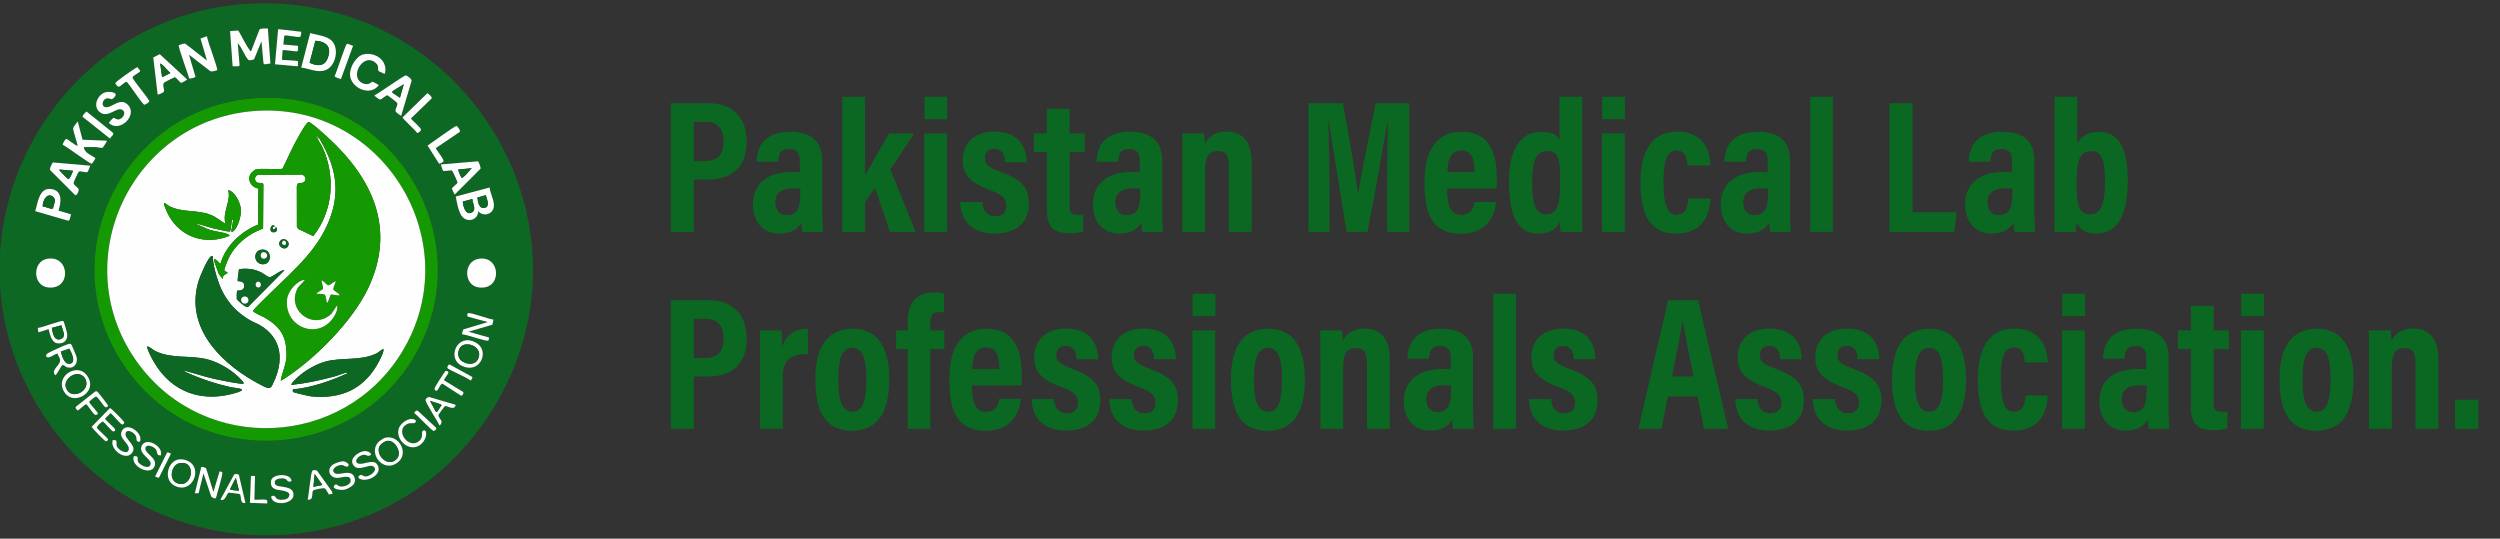 <?xml version="1.0" encoding="UTF-8"?> <svg xmlns="http://www.w3.org/2000/svg" id="Layer_1" version="1.1" viewBox="0 0 1564 337"><rect x="0" y="0" width="1564" height="337" fill="#333333" stroke="none"/><defs><style> .st0 { fill: #0b6822; } .st1 { fill: #159902; } .st2 { fill: #fefefe; } .st3 { fill: #0c6823; } </style></defs><g><path class="st0" d="M419.62,64.57h24.21c13.3,0,23.26,7.97,23.26,23.94s-9.02,23.81-24.37,23.81h-8.66v32.74h-14.44v-80.49ZM434.05,100.75h7.04c8,0,11.54-3.96,11.54-12.46,0-8.05-4.16-12.06-10.77-12.06h-7.81v24.52h0Z"></path><path class="st0" d="M514.36,131.64c0,3.03.25,10.64.48,13.41h-12.91c-.25-1.22-.6-3.95-.6-5.73-2.35,3.92-6.39,6.8-13.88,6.8-11.84,0-16.39-9.43-16.39-18.25,0-12.61,8.65-20.25,24.28-20.25,2.07,0,3.65,0,5.04.13v-6.72c0-3.59-.46-7.79-6.62-7.79s-6.59,3.89-6.95,7.93h-13.48c.24-9.06,4.49-18.75,20.96-18.75,13.22,0,20.07,6,20.07,17.75v31.47h0ZM500.7,118.05c-1.44-.24-2.72-.25-4.6-.25-8.09,0-11.04,3.76-11.04,8.79,0,3.74,1.8,7.99,7.07,7.99,7.26,0,8.56-5.42,8.56-14.56v-1.96h.01Z"></path><path class="st0" d="M541.21,109.78c4.3-7.78,9.98-17.61,15.06-26.3h15.66c-4.98,7.72-9.73,14.77-14.93,22.58l15.82,38.99h-16.09l-9.35-27.62c-1.68,2.35-4.59,6.86-6.18,9.01v18.6h-14.21V60.55h14.21v49.23h.01Z"></path><path class="st0" d="M578.27,83.48h14.21v61.57h-14.21v-61.57ZM578.37,60.55h14.21v14.04h-14.21s0-14.04,0-14.04Z"></path><path class="st0" d="M614.67,126.42c.07,4.2,2.15,8.88,7.99,8.88,4.71,0,6.95-2.48,6.95-6.51,0-4.35-1.95-6.73-9.23-9.43-14.52-5.34-18.1-10.44-18.1-19.36,0-8.38,5.28-17.68,19.97-17.68,16.16,0,20.07,11.1,20.09,19.17h-13.6c-.03-2.18-.25-8.35-6.83-8.35-3.77,0-5.8,2.4-5.8,5.8,0,3.9,2.23,5.69,9.6,8.43,13.01,4.81,17.94,9.76,17.94,19.72,0,12.12-7.58,19.03-21.54,19.03-14.71,0-21.28-8.76-21.33-19.7h13.91-.02Z"></path><path class="st0" d="M646.85,83.48h8.07v-15.38h14.2v15.38h9.51v11.66h-9.51v33.69c0,3.58.65,5.61,5.08,5.61,1.43,0,2.33,0,3.5-.25v10.45c-2.61,1.12-6.47,1.25-8.68,1.25-9.84,0-14.1-3.64-14.1-14.7v-36.05h-8.07v-11.66h0Z"></path><path class="st0" d="M727.04,131.64c0,3.03.25,10.64.48,13.41h-12.91c-.25-1.22-.6-3.95-.6-5.73-2.35,3.92-6.39,6.8-13.88,6.8-11.84,0-16.39-9.43-16.39-18.25,0-12.61,8.65-20.25,24.28-20.25,2.07,0,3.65,0,5.04.13v-6.72c0-3.59-.46-7.79-6.62-7.79s-6.59,3.89-6.95,7.93h-13.48c.24-9.06,4.49-18.75,20.96-18.75,13.22,0,20.07,6,20.07,17.75v31.47h0ZM713.38,118.05c-1.44-.24-2.72-.25-4.6-.25-8.09,0-11.04,3.76-11.04,8.79,0,3.74,1.8,7.99,7.07,7.99,7.26,0,8.56-5.42,8.56-14.56v-1.96h0Z"></path><path class="st0" d="M739.68,102.64c0-12.66-.01-15.93-.12-19.16h13.67c.22,1.53.45,4.11.45,6.41,1.83-3.39,5.6-7.57,13.6-7.57,10.05,0,15.76,6.35,15.76,18.81v43.92h-14.23v-40.69c0-6.11-1.22-9.85-6.95-9.85-5.38,0-7.96,3.02-7.96,12.39v38.15h-14.23v-42.42h.01Z"></path><path class="st0" d="M867.82,115.12c0-13.74.24-29.43.48-38.57h-.33c-2.78,15.28-7.24,42.45-12.51,68.5h-13.01c-3.9-24.27-8.53-53.17-11.11-68.73h-.45c.48,9.4.83,26.27.83,40.17v28.56h-13.18v-80.49h21.54c4.21,22.24,7.91,44.72,9.52,56.46h.12c1.64-10.92,6.68-35.17,10.88-56.46h21.03v80.49h-13.82v-29.93h.01Z"></path><path class="st0" d="M905.31,117.96c0,7.81.96,16.51,8.83,16.51,7.08,0,7.99-6.02,8.24-8.11h13.6c-.22,1.94-1.6,19.87-22.05,19.87s-22.75-16.78-22.75-32.35c0-19.53,7.41-31.45,23.03-31.45,17.86,0,22.24,13.37,22.24,29.44,0,2.15-.1,5.04-.22,6.1h-30.92ZM922.44,107.68c0-5.99-.7-13.6-8.24-13.6-8.15,0-8.64,9.15-8.67,13.6h16.91Z"></path><path class="st0" d="M989.83,60.55v67.39c0,7.29,0,13.55.12,17.12h-13.67c-.22-1.55-.45-4.71-.45-6.54-1.8,4.36-5.51,7.61-13.68,7.61-12.99,0-18.14-11.67-18.14-32.36,0-18.88,6.16-31.34,20.53-31.34,6.68,0,9.86,2.46,11.08,4.85v-26.72h14.21,0ZM958.46,113.97c0,14.27,2.57,20.15,8.6,20.15,7.35,0,8.98-5.75,8.98-20.6s-1.13-19.01-8.37-19.01c-5.79,0-9.21,4.37-9.21,19.46h0Z"></path><path class="st0" d="M1002.21,83.48h14.21v61.57h-14.21v-61.57ZM1002.31,60.55h14.21v14.04h-14.21s0-14.04,0-14.04Z"></path><path class="st0" d="M1070.02,124.2c-.24,4.95-1.35,21.93-21.68,21.93-17.66,0-22.03-14.11-22.03-32.38,0-16.32,5.38-31.42,22.76-31.42,20.21,0,20.84,17.44,20.95,21.17h-14.35c-.12-2.39-.37-9.41-6.71-9.41s-8.31,6.99-8.31,19.75,1.96,20.53,8.13,20.53c6.66,0,7.14-6.67,7.51-10.17h13.73Z"></path><path class="st0" d="M1119.82,131.64c0,3.03.25,10.64.48,13.41h-12.91c-.25-1.22-.59-3.95-.59-5.73-2.35,3.92-6.39,6.8-13.88,6.8-11.84,0-16.39-9.43-16.39-18.25,0-12.61,8.65-20.25,24.28-20.25,2.07,0,3.65,0,5.04.13v-6.72c0-3.59-.46-7.79-6.62-7.79s-6.59,3.89-6.95,7.93h-13.48c.24-9.06,4.49-18.75,20.96-18.75,13.22,0,20.07,6,20.07,17.75v31.47h-.01ZM1106.16,118.05c-1.44-.24-2.72-.25-4.6-.25-8.09,0-11.04,3.76-11.04,8.79,0,3.74,1.8,7.99,7.07,7.99,7.25,0,8.56-5.42,8.56-14.56v-1.96h.01Z"></path><path class="st0" d="M1132.46,145.05V60.55h14.21v84.5h-14.21Z"></path><path class="st0" d="M1182.09,64.57h14.44v68.19h27.54l-1.4,12.3h-40.58v-80.49h0Z"></path><path class="st0" d="M1272.67,131.64c0,3.03.25,10.64.48,13.41h-12.91c-.25-1.22-.59-3.95-.59-5.73-2.35,3.92-6.39,6.8-13.88,6.8-11.84,0-16.39-9.43-16.39-18.25,0-12.61,8.65-20.25,24.28-20.25,2.07,0,3.65,0,5.04.13v-6.72c0-3.59-.46-7.79-6.62-7.79s-6.59,3.89-6.95,7.93h-13.48c.24-9.06,4.49-18.75,20.96-18.75,13.22,0,20.07,6,20.07,17.75v31.47h-.01ZM1259.01,118.05c-1.44-.24-2.72-.25-4.6-.25-8.09,0-11.04,3.76-11.04,8.79,0,3.74,1.8,7.99,7.07,7.99,7.25,0,8.56-5.42,8.56-14.56v-1.96h.01Z"></path><path class="st0" d="M1285.33,60.55h14.21v29.07c2.1-3.86,6.17-7.19,13.61-7.19,12.61,0,18,11.09,18,30.21s-4.8,33.48-19.86,33.48c-8.02,0-10.6-3.91-12.29-7.02,0,1.44-.12,4.17-.25,5.97h-13.54c.12-4.08.12-11.1.12-17.32V60.55h0ZM1316.91,112.85c0-11.91-1.72-18.34-8.64-18.34s-9.17,5.02-9.17,20.07,1.99,19.54,8.62,19.54,9.19-6.39,9.19-21.27h0Z"></path></g><g><path class="st0" d="M419.62,187.8h24.21c13.3,0,23.26,7.97,23.26,23.94s-9.02,23.81-24.37,23.81h-8.66v32.74h-14.44v-80.49h0ZM434.05,223.98h7.04c8,0,11.54-3.96,11.54-12.46,0-8.05-4.16-12.06-10.77-12.06h-7.81v24.52h0Z"></path><path class="st0" d="M475.5,227.58c0-10.12,0-16.48-.12-20.87h13.57c.12,1.07.34,3.62.34,10.13,2.32-6.97,7.76-11.16,16.14-11.18v15.93c-10.06-.23-15.72,2.72-15.72,14.37v32.31h-14.21v-40.71.02Z"></path><path class="st0" d="M556.33,236.98c0,22.34-8.2,32.48-23.33,32.48s-22.94-9.67-22.94-32.15,9.17-31.65,23.68-31.65,22.58,10.71,22.58,31.33h.01ZM524.41,237.22c0,13.22,2.21,20.38,9,20.38,6.39,0,8.58-7.08,8.58-20.2s-2.26-19.77-8.68-19.77-8.89,6.39-8.89,19.59h-.01Z"></path><path class="st0" d="M567.83,268.29v-49.92h-7.18v-11.66h7.18v-6c0-10.27,4.67-17.73,16.87-17.73,2.15,0,4.57.34,5.85.7v11.89c-1.07-.24-2.2-.38-3.35-.38-4.08,0-5.16,2.3-5.16,6.53v4.99h8.74v11.66h-8.74v49.92h-14.21Z"></path><path class="st0" d="M608.05,241.19c0,7.81.96,16.51,8.83,16.51,7.08,0,7.99-6.02,8.24-8.11h13.6c-.22,1.94-1.6,19.87-22.05,19.87s-22.75-16.78-22.75-32.35c0-19.53,7.41-31.45,23.03-31.45,17.86,0,22.24,13.37,22.24,29.44,0,2.15-.1,5.04-.22,6.1h-30.92ZM625.18,230.91c0-5.99-.7-13.6-8.24-13.6-8.15,0-8.64,9.15-8.67,13.6h16.91Z"></path><path class="st0" d="M659.39,249.66c.07,4.2,2.15,8.88,7.99,8.88,4.71,0,6.95-2.48,6.95-6.51,0-4.35-1.95-6.73-9.23-9.43-14.52-5.34-18.1-10.44-18.1-19.36,0-8.37,5.28-17.68,19.97-17.68,16.16,0,20.07,11.1,20.09,19.17h-13.6c-.03-2.18-.25-8.35-6.83-8.35-3.77,0-5.8,2.4-5.8,5.8,0,3.9,2.23,5.69,9.6,8.42,13.01,4.81,17.94,9.76,17.94,19.72,0,12.12-7.58,19.03-21.54,19.03-14.71,0-21.28-8.76-21.33-19.7h13.91-.02Z"></path><path class="st0" d="M707.92,249.66c.07,4.2,2.15,8.88,7.99,8.88,4.71,0,6.95-2.48,6.95-6.51,0-4.35-1.95-6.73-9.23-9.43-14.52-5.34-18.1-10.44-18.1-19.36,0-8.37,5.28-17.68,19.97-17.68,16.16,0,20.07,11.1,20.09,19.17h-13.6c-.03-2.18-.25-8.35-6.83-8.35-3.77,0-5.8,2.4-5.8,5.8,0,3.9,2.23,5.69,9.6,8.42,13.01,4.81,17.94,9.76,17.94,19.72,0,12.12-7.58,19.03-21.54,19.03-14.71,0-21.28-8.76-21.33-19.7h13.91-.02Z"></path><path class="st0" d="M745.99,206.71h14.21v61.57h-14.21v-61.57h0ZM746.09,183.78h14.21v14.04h-14.21v-14.04Z"></path><path class="st0" d="M816.35,236.98c0,22.34-8.2,32.48-23.33,32.48s-22.94-9.67-22.94-32.15,9.17-31.65,23.68-31.65,22.58,10.71,22.58,31.33h.01ZM784.44,237.22c0,13.22,2.21,20.38,9,20.38,6.39,0,8.58-7.08,8.58-20.2s-2.26-19.77-8.68-19.77-8.89,6.39-8.89,19.59h-.01Z"></path><path class="st0" d="M826.04,225.87c0-12.66-.01-15.93-.12-19.16h13.67c.22,1.53.45,4.11.45,6.41,1.83-3.39,5.6-7.57,13.6-7.57,10.05,0,15.76,6.35,15.76,18.81v43.92h-14.23v-40.69c0-6.11-1.22-9.85-6.95-9.85-5.38,0-7.96,3.03-7.96,12.39v38.15h-14.23v-42.42h.01Z"></path><path class="st0" d="M921.53,254.87c0,3.03.25,10.64.48,13.41h-12.91c-.25-1.22-.59-3.95-.59-5.73-2.35,3.92-6.39,6.8-13.88,6.8-11.84,0-16.39-9.43-16.39-18.25,0-12.61,8.65-20.25,24.28-20.25,2.07,0,3.65,0,5.04.13v-6.72c0-3.59-.46-7.79-6.62-7.79s-6.59,3.89-6.95,7.93h-13.48c.24-9.06,4.49-18.75,20.96-18.75,13.22,0,20.07,6,20.07,17.75v31.47h-.01ZM907.87,241.28c-1.44-.24-2.72-.25-4.6-.25-8.09,0-11.04,3.76-11.04,8.79,0,3.74,1.8,7.99,7.07,7.99,7.25,0,8.56-5.42,8.56-14.56v-1.96h0Z"></path><path class="st0" d="M934.17,268.29v-84.5h14.21v84.5h-14.21Z"></path><path class="st0" d="M970.45,249.66c.07,4.2,2.15,8.88,7.99,8.88,4.71,0,6.95-2.48,6.95-6.51,0-4.35-1.95-6.73-9.23-9.43-14.52-5.34-18.1-10.44-18.1-19.36,0-8.37,5.28-17.68,19.97-17.68,16.16,0,20.07,11.1,20.09,19.17h-13.6c-.03-2.18-.25-8.35-6.83-8.35-3.77,0-5.8,2.4-5.8,5.8,0,3.9,2.23,5.69,9.6,8.42,13.01,4.81,17.94,9.76,17.94,19.72,0,12.12-7.58,19.03-21.54,19.03-14.71,0-21.28-8.76-21.33-19.7h13.91-.02Z"></path><path class="st0" d="M1043.41,248.03l-4,20.26h-14.44l18.64-80.49h18.71l18.84,80.49h-15.12l-4.01-20.26h-18.62ZM1059.46,235.52c-3-15.4-5.4-26.66-6.67-34.35h-.34c-.98,7.41-3.53,19.5-6.49,34.35h13.51-.01Z"></path><path class="st0" d="M1099.51,249.66c.07,4.2,2.15,8.88,7.99,8.88,4.71,0,6.95-2.48,6.95-6.51,0-4.35-1.95-6.73-9.23-9.43-14.52-5.34-18.1-10.44-18.1-19.36,0-8.37,5.28-17.68,19.97-17.68,16.16,0,20.07,11.1,20.09,19.17h-13.6c-.03-2.18-.25-8.35-6.83-8.35-3.77,0-5.8,2.4-5.8,5.8,0,3.9,2.23,5.69,9.6,8.42,13.01,4.81,17.94,9.76,17.94,19.72,0,12.12-7.58,19.03-21.54,19.03-14.71,0-21.28-8.76-21.33-19.7h13.91-.02Z"></path><path class="st0" d="M1148.04,249.66c.07,4.2,2.15,8.88,7.99,8.88,4.71,0,6.95-2.48,6.95-6.51,0-4.35-1.95-6.73-9.23-9.43-14.52-5.34-18.1-10.44-18.1-19.36,0-8.37,5.28-17.68,19.97-17.68,16.16,0,20.07,11.1,20.09,19.17h-13.6c-.03-2.18-.25-8.35-6.83-8.35-3.77,0-5.8,2.4-5.8,5.8,0,3.9,2.23,5.69,9.6,8.42,13.01,4.81,17.94,9.76,17.94,19.72,0,12.12-7.58,19.03-21.54,19.03-14.71,0-21.28-8.76-21.33-19.7h13.91-.02Z"></path><path class="st0" d="M1229.95,236.98c0,22.34-8.2,32.48-23.33,32.48s-22.94-9.67-22.94-32.15,9.17-31.65,23.68-31.65,22.58,10.71,22.58,31.33h0ZM1198.03,237.22c0,13.22,2.21,20.38,9,20.38,6.39,0,8.58-7.08,8.58-20.2s-2.26-19.77-8.68-19.77-8.89,6.39-8.89,19.59h0Z"></path><path class="st0" d="M1281.03,247.43c-.24,4.96-1.35,21.93-21.68,21.93-17.66,0-22.03-14.11-22.03-32.38,0-16.32,5.38-31.42,22.76-31.42,20.21,0,20.84,17.44,20.95,21.17h-14.35c-.12-2.39-.37-9.41-6.71-9.41s-8.31,6.99-8.31,19.75,1.96,20.53,8.13,20.53c6.66,0,7.14-6.67,7.51-10.17h13.73Z"></path><path class="st0" d="M1290.07,206.71h14.21v61.57h-14.21v-61.57h0ZM1290.17,183.78h14.21v14.04h-14.21v-14.04Z"></path><path class="st0" d="M1356.65,254.87c0,3.03.25,10.64.48,13.41h-12.91c-.25-1.22-.59-3.95-.59-5.73-2.35,3.92-6.39,6.8-13.88,6.8-11.84,0-16.39-9.43-16.39-18.25,0-12.61,8.65-20.25,24.28-20.25,2.07,0,3.65,0,5.04.13v-6.72c0-3.59-.46-7.79-6.62-7.79s-6.59,3.89-6.95,7.93h-13.48c.24-9.06,4.49-18.75,20.96-18.75,13.22,0,20.07,6,20.07,17.75v31.47h-.01ZM1342.99,241.28c-1.44-.24-2.72-.25-4.6-.25-8.09,0-11.04,3.76-11.04,8.79,0,3.74,1.8,7.99,7.07,7.99,7.25,0,8.56-5.42,8.56-14.56v-1.96h.01Z"></path><path class="st0" d="M1362.58,206.71h8.07v-15.38h14.2v15.38h9.51v11.66h-9.51v33.69c0,3.58.65,5.61,5.08,5.61,1.43,0,2.33-.01,3.5-.25v10.45c-2.61,1.12-6.47,1.25-8.68,1.25-9.84,0-14.1-3.64-14.1-14.7v-36.05h-8.07v-11.66h0Z"></path><path class="st0" d="M1402,206.71h14.21v61.57h-14.21v-61.57h0ZM1402.1,183.78h14.21v14.04h-14.21v-14.04Z"></path><path class="st0" d="M1472.37,236.98c0,22.34-8.2,32.48-23.33,32.48s-22.94-9.67-22.94-32.15,9.17-31.65,23.68-31.65,22.58,10.71,22.58,31.33h0ZM1440.45,237.22c0,13.22,2.21,20.38,9,20.38,6.39,0,8.58-7.08,8.58-20.2s-2.26-19.77-8.68-19.77-8.89,6.39-8.89,19.59h0Z"></path><path class="st0" d="M1482.05,225.87c0-12.66-.01-15.93-.12-19.16h13.67c.22,1.53.45,4.11.45,6.41,1.83-3.39,5.6-7.57,13.6-7.57,10.05,0,15.76,6.35,15.76,18.81v43.92h-14.23v-40.69c0-6.11-1.22-9.85-6.95-9.85-5.38,0-7.96,3.03-7.96,12.39v38.15h-14.23v-42.42h0Z"></path><path class="st0" d="M1535.9,268.3v-18.25h14.53v18.25h-14.53Z"></path></g><g><path class="st3" d="M157.07,2.29c134.78-6.53,222.8,140.09,150.39,255.06-66.65,105.82-222.55,102.74-285.13-5.46S34.04,8.26,157.07,2.29ZM167.59,17.81c-1.12.04-4.59-.23-5.25.66l-5.19,13.37c-.92.23-.66-.17-.91-.5-2.64-3.41-4.8-8.55-7.16-12.26l-5.15.34,1.6,22.06c.94-.15,4.1.47,4.37-.64l-1.15-13.8c2.62,2.78,3.96,7.09,6.23,10.01.97,1.24,2.72.48,4,.03l4.6-11.24,1.26,13.77c.46,1.43,3.17-.14,4.36.26l-1.6-22.06ZM188.39,19.87l-14.39-1.65-1.96,22.02,14.21,1.26c.27-.43.3-3.11.18-3.22-.36-.35-8.74-.78-10.02-.81l.4-6.02c1.43-.46,8.66,1.07,9.25.64.71-.53.28-2.57.38-3.44l-9.23-.8c.43-1.02.28-5.2.86-5.56.87-.54,7.94,1.26,9.73.77.39-.11.86-2.77.6-3.18ZM188.44,42.28c5.19.55,10.13,3.55,15.36,1.52,6.21-2.41,8.55-13.32,3.89-18.16-3.2-3.32-9.41-3.67-13.62-5.02l-5.63,21.65ZM129.48,22.63l-4.04,1.46,4.04,13.78-13.65-10.63c-.52-.18-3.83.88-3.95,1.04-.64.88,5.92,18.25,6.43,20.77.57.37,3.9-.55,3.99-1.01l-4.04-13.78,13.25,10.21c.63.64,4.13-.31,4.36-.62.65-.9-6.26-18.53-6.38-21.22ZM220.89,28.68c-.81-.13-3.36-1.62-3.94-1.2-.9.65-6.41,17.8-7.61,20.18.16.71,3.12,1.58,3.95,1.85l7.6-20.82ZM98.61,59.12c.3.32,3.54-1.16,3.81-1.6.9-1.46-1.34-4.6.44-5.98.42-.33,6.09-3.15,6.45-3.19,1.01-.09,3.1,3.31,3.99,3.48.58.11,3.74-1.9,3.75-2.14l-17.09-15.8-4.09,2.03,2.74,23.2ZM227.63,33.95c-4.9.99-8.92,8.13-8.68,12.88.41,8.27,12.63,13.78,18.01,6.48,0-.23-3.5-2.11-3.88-2.15-.94-.08-2.05,2.52-5.86,1.06-9.41-3.62.13-19.98,7.93-12.74,2.24,2.08.82,3.51,1.6,4.82.39.66,2.94,1.26,3.62,1.99.39-.28.52-.52.6-.99,1.32-7.72-6.3-12.77-13.35-11.34ZM86.13,41.91c-1.86.76-14.02,9.26-13.95,10.12.05.6,1.41,2.28,2.1,2.22,1.31-.13,4.01-3.51,5.07-2.98,1.7,1.51,9.84,14.29,11.03,14.27.34,0,3.67-1.81,2.94-2.52-1.05-2.29-10.37-13.17-10.37-14.55,0-1.14,4.69-3.22,4.75-3.99.05-.55-1.53-1.77-1.57-2.58ZM251,72.36l6.41-21.5c.69-1.2-2.8-3.64-3.46-3.69-1.17-.1-17.21,11.35-19.78,12.57,0,.21,2.99,2.48,3.46,2.53,1.32.12,3.9-3.06,4.93-2.55.43.22,5.68,4.3,5.85,4.63.76,1.52-1.4,3.82-.97,5.33.13.46,3.26,2.95,3.55,2.69ZM66.41,57.61c-5.27,1.08-9.07,9.27-3.48,12.92,4.84,3.16,9.77-3.43,13.21-1.98s.85,6.09-2.24,6.19c-1.17.04-2.43-1.24-2.97-1-.35.16-2.89,2.82-2.8,3.21,6.66,6.48,18.34-4.92,11.83-11.42-4.51-4.5-9.18,1.1-12.94,1.53-4.18.48-3.32-5.22.14-5.54,2.1-.2,2.46,1.91,4.79-1.18,2.08-2.77-3.59-3.14-5.54-2.73ZM267.3,58.35l-15.47,15.07c-.14.77,8.19,8.16,9.07,9.73.79.31,2.61-1.53,2.5-2.11-.22-1.26-5.36-5.55-6.38-6.88l13.05-12.64c.53-.75-2.32-3.26-2.78-3.18ZM163.09,61.25c-85.55,3.29-133.91,99.95-83.66,170.05,45.81,63.92,143.6,57.76,181.27-11.09,39.75-72.65-15.09-162.14-97.61-158.97ZM68.91,86.79c.13-1.6,2.91-2.17,1.65-3.83l-16.47-13.23c-.53.51-2.86,2.69-2.38,3.39l17.2,13.67ZM66.92,88l-15.26-.58-2.98-11.45c-.69.87-2.8,3.31-2.9,4.26-.18,1.55,3.09,10.57,2.7,10.98-1.45-.13-6.22-4.4-7.02-4.33-.51.04-2.34,2.91-2.23,3.68,2.6,1.14,16.88,12,18.26,11.91.22-.01,2.35-3.45,2.23-3.63-2.62-1.74-7.06-3.29-7.22-6.82,2.47.06,4.96-.09,7.43-.02,1.34.04,2.97.76,4.31.42.25-.06,2.89-4.24,2.69-4.42ZM277.4,101.17c.81-1.38-4.24-6.82-4.73-8.53l14.87-10.04c.97-.67-1.45-3.72-1.89-3.79-1.08-.19-15.97,10.88-18.17,12.25l7.22,11.36c.26.18,2.63-1.12,2.7-1.25ZM299.08,100.88l-23.21,1.96c-.15.14,1.09,3.83,1.25,3.96.58.51,5.22-.4,5.57-.18.43.27,3.63,7.12,3.54,7.59-.15.8-3.33,2.92-3.48,3.72-.06.31,1.5,3.69,1.75,3.75l16.04-16.05c.63-.59-1.24-4.62-1.46-4.76ZM56.49,103.64l-23.39-2.02c-.27.07-2.66,4.42-1.49,5.05l15.04,15.04c1.41,1.66,2.82-2.43,2.57-3.34-.34-1.23-3.25-2.39-3.16-4.06.02-.4,2.89-6.66,3.21-6.86,1.26-.77,4.39.86,5.56.14.28-.18,1.32-3.34,1.67-3.94ZM306.33,117.29l-21.21,5.63c.52,3.39,1.9,10.65,4.37,13.02,3.71,3.56,9.78,1.27,9.64-3.82,2.78,3.3,8,2.59,9.51-1.51s-2.01-9.18-2.31-13.31ZM44.46,134.12l-7.86-2.4c1.7-5.2,2.67-12.47-4.56-13.48-7.66-1.08-8.3,8.62-10.04,13.86l20.69,6.01c1.2-.03,1.3-2.95,1.77-3.99ZM29.52,161.89c-9.4,1.62-9.25,16.98.69,17.97,14.75,1.47,13.55-20.42-.69-17.97ZM299.42,161.89c-9.75,1.66-9.36,16.63-.06,17.92,15.19,2.11,14.09-20.31.06-17.92ZM308.72,199.92c-2.78-.12-13.92-4.57-15.75-4-.85.26-.95,1.67-.26,2.18l12.43,3.4-14.98,4.48c-.68.12-1.21,2.99-1.06,3.15,2.34.05,15.27,4.68,16.39,3.96.17-.11.6-1.73.45-1.94l-12.82-3.62,14.95-4.41.65-3.19ZM30.42,205.91c.72,2.99,1.74,8.37,5.4,8.84,4.09.53,6.53-1.75,6.23-5.83-.07-.9-2.04-7.81-2.38-8.06-1.13-.83-13.71,4.35-16.06,4.25l.4,2.8,6.41-2.01ZM292.24,212.82c-8.11.39-11.12,11.94-3.67,15.87,11.02,5.8,17.96-8.04,10.13-13.74-1.67-1.21-4.37-2.23-6.46-2.13ZM44.4,215.19c-.44-.28-1.43-.02-1.96.13-2.29.66-10.24,4.34-12.44,5.6-1.77,1.02-1.39,2.77.2,2.65,1.85-.14,3.94-2.03,5.83-2.43.36,1.96,2.11,3.07,1.43,5.23-.8,2.56-5.77,5.64-2.83,8.4,1.28-.74,3.62-6.14,4.46-6.39s1.6.99,2.62,1.31c4.34,1.4,7.07-1.99,6.26-6.26-.13-.66-3.19-8.01-3.57-8.25ZM279.93,230.31c.59,1.02,12.58,5.99,14.25,7.64.82.12,1.48-1.53,1.3-2.1l-14-7.72c-1.01-.58-1.91,1.58-1.56,2.19ZM46.76,231.67c-5.31.8-9.55,6.05-7.6,11.42,4.53,12.48,22.42,3.14,15.8-7.38-1.88-2.98-4.6-4.58-8.2-4.04ZM277.89,237.96c-.48-.68,2.76-4.05,2.68-4.99-.05-.63-1.19-1.26-1.9-.81-.51.33-6.22,9.37-6.59,10.26-.57,1.36.21,2.39,1.38,1.81.96-.48,2.08-4.39,3.34-4.19l11.49,7.41c1.02.59,1.92-1.59,1.57-2.19l-11.96-7.31ZM59.58,244.87l-12.13,9.56-.21.6c0,.49,1.12,1.73,1.42,1.73.58.01,4.12-3.61,5.22-3.86.62.05,4.16,5.66,5.18,6.37.87.61,2.07.17,2.14-.63s-5.49-6.37-5.43-7.23c.03-.35,3.67-3.3,4.18-3.34,1.28-.11,4.91,6.43,6.02,6.72.68.18,1.75-.51,1.58-1.19-.13-.51-5.94-7.95-6.47-8.39s-.82-.55-1.52-.35ZM285.09,253.23l-16.29-4.81c-1.04-.28-2.46.77-2.57,1.81-.16,1.59,7.63,13.38,8.64,15.82.67.31,1.43-1.69,1.41-2.17-.06-1.3-2.25-2.89-1.95-4.35.07-.33,3.72-5.29,4.01-5.46,1.07-.62,6.08,3.34,6.75-.86ZM68.78,255.26l-11.5,11.8c.87,1.35,8.24,9.04,9.04,9.04.65,0,1-.64,1.4-1.02,0-.86-6.43-6.26-7.04-7.42-.45-.88,2.68-3.56,3.58-3.98.71.12,4.88,5.2,6.06,6.01,1.06.73,2.05-.42,1.64-1.22-.51-1-6.23-5.88-6.23-6.62l3.4-3.4c.51,0,5.86,6.44,7.02,7.03.73.38,1.61-.51,1.61-1.23,0-.64-8.35-9.1-8.98-8.99ZM260.51,256.88c-.29.08-1.5,1.07-1.3,1.56,1.93,1.37,10.83,11.06,12.12,11.17.58.05,2.04-1.22,1.56-1.96l-11.24-10.44c-.33-.33-.68-.46-1.14-.33ZM264.29,269.73c-.67,1.09.7,3.77-2.05,6.17-6.34,5.53-15.67-6.5-7.45-10.66,1.94-.98,3.98-.02,4.84-.78,1.87-1.65-1.07-2.41-2.37-2.37-2.82.08-6.63,2.96-7.65,5.58-2.47,6.34,4.53,13.9,11.02,11.82,3.48-1.11,6.59-5.35,5.91-9.12-.28-1.57-1.87-1.25-2.24-.64ZM82.03,283.98c4.74-4.53-3.36-8.61-3.51-12.11-.17-4.13,5.49-1.91,6.66,1.4.27.77.02,1.8.39,2.42s1.82,1.2,2.14.14c1.54-5.01-7.8-11.83-11.17-6.76-3.17,4.78,4.06,7.88,4.03,11.62-.03,4.63-6.9.83-7.54-1.69-.55-2.15,1.09-3.93-2.49-3.69-2.11,5.33,7.13,12.82,11.48,8.67ZM241.27,273.77c-.83.17-2.65,1.28-3.39,1.82-8.8,6.52,1.38,21.05,10.92,13.73,7.26-5.58,1.01-17.31-7.53-15.55ZM100.61,284.91c1.95-6.05-10.38-12.37-12.25-5.22-1.15,4.41,5.9,7.23,5.86,10.22-.06,4.58-7.31.97-7.96-1.27-.61-2.1,1.16-3.26-2.47-3.32-2.71,6.32,11,13.07,13.03,6.02,1.44-5-5.88-7.44-5.86-10.65.02-3.41,5.6-1.51,6.8.86.82,1.61,0,3.49,2.85,3.36ZM232.15,284.5c-.11-1.67-2.72-2.44-4.09-2.32-3.49.31-9.45,4.27-7.3,8.31,2.86,5.37,10-.52,12.76,1.28,3.51,2.29-2.19,6.32-4.77,6.32-1.33,0-2.48-1.52-3.62-.78-1.81,1.18-.63,2.23,1,2.65,4.57,1.19,12.62-2.94,10.4-8.39-2.04-5.01-7.83-1.16-11.41-1.42-4.58-.33-1.5-5.33,2.48-5.63,1.8-.14,2.54,1.54,4.56-.02ZM107.02,283.72c-.96,0-1.87-1.32-2.6-.42l-7.42,14.84c.96,0,1.87,1.32,2.6.42l7.42-14.84ZM111.73,287.42c-6.98,1.17-9.7,12.66-2.57,16.42,10.97,5.78,18.3-10.95,8.29-15.51-1.81-.83-3.72-1.24-5.72-.91ZM221.58,302.42c.98-1.82.39-4.65-1.31-5.82-3.24-2.25-8.83,1.17-10.96-.67-2.82-2.42,1.93-5.22,4.59-5.02,1.14.09,3.56,2.24,4.19.19.36-1.16-2.16-2.38-3.09-2.5-1.5-.19-5.07,1.04-6.4,1.85-4.6,2.8-2.74,8.54,2.49,8.54,2.48,0,8.81-2.57,8.21,2.14-.32,2.53-5.15,3.92-7.32,2.95-.94-.42-1.47-1.83-2.7-.51-2.37,2.53,4.16,3.18,6.04,2.83,2.01-.38,5.27-2.16,6.25-3.97ZM133.5,307.77l-4.48-14.57c-.21-.76-2.81-1.33-3.13-1.06l-4.03,16.43,2.39-.02,3.02-12.41,4.83,14.42c.43.72,2.37,1.53,3.01,1.05.46-2.17,4.57-15.24,3.94-16.23-.09-.14-1.45-.52-1.71-.48l-3.85,12.86ZM208.09,308.97l-.37-1.43-9.03-12.62c-.67-.96-2.37-1.13-3.27-.42-.98.77-2.27,15.76-2.97,18.08,4.28.64,2.18-4.72,3.6-5.82.57-.45,6.46-1.66,7.23-1.19.71.44,2.21,3.6,2.46,3.78s1.76-.59,2.35-.37ZM149.44,297.04c-.94-.56-2.32-.87-3.14.09l-8.4,15.46c3.3,1.48,3.83-4.35,5.37-4.39.53-.01,6.4.76,6.68.96,1.24.85-.17,6.42,3.58,5.44l-4.1-17.55ZM182.42,300.95c-.48-5.3-11.85-4.47-12.75-.51-.58,2.54.11,4.7,2.62,5.63s11.05.64,8.15,5.15c-1,1.55-4.84,1.69-6.46,1.2-2.02-.62-1.47-3.35-4.38-1.81.53,6.36,14.05,5.02,14.03-1.02-.02-6.57-10.2-4.01-11.44-6.62-1.65-3.44,3.54-4.05,5.92-3.5,1.77.4,1.56,2.8,4.31,1.49ZM166.18,312.58c-2.04-.34-4.87.25-7.02,0l.4-14.84h-2.58s-.63,16.85-.63,16.85l10.83.4c.05-1.11.31-2.19-1-2.41Z"></path><path class="st1" d="M163.09,61.25c82.52-3.18,137.35,86.32,97.61,158.97-37.67,68.84-135.45,75-181.27,11.09-50.24-70.1-1.88-166.76,83.66-170.05ZM161.89,69.27c-78.95,3.87-122.52,94.44-75.24,158.42,41.82,56.6,127.94,52.64,164.67-7.23,41.62-67.84-10.31-155.07-89.43-151.19Z"></path><path class="st2" d="M167.59,17.81l1.6,22.06c-1.19-.4-3.89,1.17-4.36-.26l-1.26-13.77-4.6,11.24c-1.28.44-3.04,1.21-4-.03-2.27-2.92-3.62-7.23-6.23-10.01l1.15,13.8c-.26,1.1-3.43.49-4.37.64l-1.6-22.06,5.15-.34c2.36,3.71,4.52,8.86,7.16,12.26.26.33,0,.73.91.5l5.19-13.37c.66-.89,4.13-.62,5.25-.66Z"></path><path class="st2" d="M29.52,161.89c14.23-2.45,15.43,19.44.69,17.97-9.93-.99-10.08-16.35-.69-17.97Z"></path><path class="st2" d="M299.42,161.89c14.03-2.39,15.13,20.02-.06,17.92-9.3-1.29-9.69-16.26.06-17.92Z"></path><path class="st2" d="M129.48,22.63c.13,2.68,7.04,20.32,6.38,21.22-.23.31-3.72,1.26-4.36.62l-13.25-10.21,4.04,13.78c-.09.46-3.42,1.37-3.99,1.01-.51-2.51-7.07-19.89-6.43-20.77.12-.17,3.43-1.22,3.95-1.04l13.65,10.63-4.04-13.78,4.04-1.46Z"></path><path class="st2" d="M306.33,117.29c.31,4.13,3.8,9.3,2.31,13.31s-6.74,4.81-9.51,1.51c.14,5.09-5.93,7.38-9.64,3.82-2.47-2.37-3.85-9.62-4.37-13.02l21.21-5.63ZM303.92,122.1l-5.22,1.43c.16,2.81,1.04,7.6,4.86,6.39,3.11-.98.93-5.65.36-7.82ZM295.51,124.49l-6,1.62c.2,2.87,1.75,9.03,5.76,6.75,3.06-1.74.26-5.82.24-8.38Z"></path><path class="st2" d="M188.44,42.28l5.63-21.65c4.21,1.35,10.42,1.69,13.62,5.02,4.66,4.84,2.32,15.75-3.89,18.16-5.23,2.03-10.17-.97-15.36-1.52ZM197.3,25.47l-3.61,13.77c4.59,2.25,9.36,2.57,11.38-2.99,2.54-6.97-.87-10.25-7.77-10.78Z"></path><path class="st2" d="M66.92,88c.2.18-2.44,4.35-2.69,4.42-1.35.34-2.97-.38-4.31-.42-2.47-.07-4.97.08-7.43.02.15,3.53,4.6,5.08,7.22,6.82.12.18-2.01,3.61-2.23,3.63-1.38.09-15.66-10.76-18.26-11.91-.11-.77,1.73-3.64,2.23-3.68.8-.06,5.57,4.2,7.02,4.33.39-.41-2.88-9.43-2.7-10.98.11-.94,2.21-3.39,2.9-4.26l2.98,11.45,15.26.58Z"></path><path class="st2" d="M56.49,103.64c-.35.6-1.39,3.76-1.67,3.94-1.16.73-4.29-.91-5.56-.14-.32.2-3.19,6.46-3.21,6.86-.09,1.68,2.82,2.83,3.16,4.06.25.91-1.16,5-2.57,3.34l-15.04-15.04c-1.17-.62,1.23-4.98,1.49-5.05l23.39,2.02ZM45.67,106.85l-8.42-.8c-.18.7.29.8.6,1.2.44.58,4.51,4.72,4.84,4.79.92.21,2.72-4.26,2.98-5.19Z"></path><path class="st2" d="M98.61,59.12l-2.74-23.2,4.09-2.03,17.09,15.8c0,.24-3.17,2.25-3.75,2.14-.9-.17-2.98-3.57-3.99-3.48-.36.03-6.03,2.86-6.45,3.19-1.78,1.38.46,4.52-.44,5.98-.27.44-3.51,1.92-3.81,1.6ZM101.41,48.3l5.2-2.61c-1.78-1.48-3.41-3.84-5.2-5.22-.4-.31-.51-.78-1.2-.6l1.2,8.42Z"></path><path class="st2" d="M227.63,33.95c7.05-1.43,14.67,3.62,13.35,11.34-.08.47-.21.72-.6.99-.68-.73-3.22-1.33-3.62-1.99-.78-1.3.64-2.74-1.6-4.82-7.8-7.23-17.34,9.13-7.93,12.74,3.81,1.46,4.92-1.14,5.86-1.06.38.03,3.88,1.92,3.88,2.15-5.38,7.3-17.59,1.78-18.01-6.48-.24-4.74,3.78-11.89,8.68-12.88Z"></path><path class="st2" d="M251,72.36c-.29.26-3.42-2.22-3.55-2.69-.43-1.52,1.73-3.81.97-5.33-.17-.33-5.42-4.42-5.85-4.63-1.03-.52-3.61,2.67-4.93,2.55-.48-.04-3.47-2.31-3.46-2.53,2.56-1.22,18.61-12.67,19.78-12.57.67.06,4.15,2.5,3.46,3.69l-6.41,21.5ZM250.2,61.13l2.41-8.42c-.91.66-7.11,4.19-7.21,4.62-.13.52.33.7.61.99l4.2,2.81Z"></path><path class="st2" d="M66.41,57.61c1.95-.4,7.62-.03,5.54,2.73-2.33,3.1-2.69.99-4.79,1.18-3.46.32-4.33,6.03-.14,5.54,3.77-.43,8.44-6.03,12.94-1.53,6.51,6.5-5.17,17.9-11.83,11.42-.09-.38,2.45-3.05,2.8-3.21.54-.25,1.81,1.04,2.97,1,3.09-.1,5.58-4.77,2.24-6.19s-8.36,5.14-13.21,1.98c-5.59-3.65-1.79-11.84,3.48-12.92Z"></path><path class="st2" d="M299.08,100.88c.22.14,2.08,4.17,1.46,4.76l-16.04,16.05c-.25-.06-1.81-3.45-1.75-3.75.15-.8,3.33-2.92,3.48-3.72.09-.47-3.12-7.32-3.54-7.59-.35-.22-4.99.69-5.57.18-.16-.14-1.4-3.82-1.25-3.96l23.21-1.96ZM295.12,105.25l-8.42.8c-.25.24,1.64,4.79,2,5.03.6.39.61.09,1.03-.2,1.74-1.21,3.8-4.08,5.4-5.62Z"></path><path class="st2" d="M188.39,19.87c.26.41-.21,3.08-.6,3.18-1.79.49-8.86-1.31-9.73-.77-.58.36-.43,4.54-.86,5.56l9.23.8c-.1.87.33,2.92-.38,3.44-.58.43-7.82-1.1-9.25-.64l-.4,6.02c1.28.03,9.66.46,10.02.81.12.11.08,2.79-.18,3.22l-14.21-1.26,1.96-22.02,14.39,1.65Z"></path><path class="st2" d="M44.46,134.12c-.47,1.04-.57,3.96-1.77,3.99l-20.69-6.01c1.74-5.24,2.39-14.93,10.04-13.86,7.23,1.02,6.27,8.28,4.56,13.48l7.86,2.4ZM33.52,123.4c-3.69-3.7-7.33,2.31-6.7,5.9,2.24-.04,4.11,1.62,6.37,1.17.17-2.24,2.26-5.13.32-7.07Z"></path><path class="st2" d="M86.13,41.91c.05.81,1.62,2.03,1.57,2.58-.06.77-4.75,2.85-4.75,3.99,0,1.38,9.32,12.25,10.37,14.55.73.71-2.6,2.51-2.94,2.52-1.18.01-9.33-12.76-11.03-14.27-1.07-.53-3.77,2.85-5.07,2.98-.69.07-2.05-1.61-2.1-2.22-.07-.86,12.09-9.36,13.95-10.12Z"></path><path class="st2" d="M277.4,101.17c-.08.13-2.44,1.43-2.7,1.25l-7.22-11.36c2.19-1.37,17.09-12.44,18.17-12.25.44.08,2.86,3.12,1.89,3.79l-14.87,10.04c.49,1.71,5.55,7.15,4.73,8.53Z"></path><path class="st2" d="M267.3,58.35c.45-.08,3.31,2.43,2.78,3.18l-13.05,12.64c1.02,1.33,6.15,5.62,6.38,6.88.1.58-1.71,2.42-2.5,2.11-.88-1.57-9.2-8.96-9.07-9.73l15.47-15.07Z"></path><path class="st2" d="M44.4,215.19c.38.24,3.45,7.59,3.57,8.25.81,4.26-1.92,7.65-6.26,6.26-1.02-.33-1.77-1.56-2.62-1.31s-3.18,5.64-4.46,6.39c-2.94-2.76,2.03-5.84,2.83-8.4.68-2.16-1.08-3.27-1.43-5.23-1.89.4-3.98,2.29-5.83,2.43-1.59.12-1.97-1.64-.2-2.65,2.2-1.26,10.15-4.94,12.44-5.6.53-.15,1.51-.41,1.96-.13ZM38.06,219.96c.59,2.33,2.1,7.63,5,7.63,5.17,0,1.65-7.19.21-9.48l-5.21,1.85Z"></path><path class="st2" d="M133.5,307.77l3.85-12.86c.26-.04,1.62.34,1.71.48.63.99-3.48,14.06-3.94,16.23-.64.48-2.59-.34-3.01-1.05l-4.83-14.42-3.02,12.41-2.39.02,4.03-16.43c.31-.27,2.92.29,3.13,1.06l4.48,14.57Z"></path><path class="st2" d="M308.72,199.92l-.65,3.19-14.95,4.41,12.82,3.62c.15.21-.27,1.83-.45,1.94-1.12.72-14.05-3.92-16.39-3.96-.14-.16.38-3.03,1.06-3.15l14.98-4.48-12.43-3.4c-.69-.51-.59-1.91.26-2.18,1.83-.56,12.97,3.89,15.75,4Z"></path><path class="st2" d="M111.73,287.42c2-.34,3.91.08,5.72.91,10.01,4.56,2.67,21.29-8.29,15.51-7.13-3.76-4.41-15.24,2.57-16.42ZM112.13,289.82c-4.66.96-7.18,10.27-1.08,12.53,9.48,3.52,12.33-14.85,1.08-12.53Z"></path><path class="st2" d="M292.24,212.82c2.09-.1,4.79.92,6.46,2.13,7.83,5.7.89,19.54-10.13,13.74-7.45-3.93-4.44-15.48,3.67-15.87ZM290.6,215.62c-4.17.86-5.42,7.4-1.87,10.11,2.92,2.23,7.98,2.95,10.09-.7,3.34-5.76-2.66-10.56-8.21-9.41Z"></path><path class="st2" d="M241.27,273.77c8.53-1.76,14.79,9.97,7.53,15.55-9.53,7.32-19.72-7.2-10.92-13.73.74-.55,2.56-1.65,3.39-1.82ZM242.47,275.78c-1.93.17-5.16,2.55-5.48,4.55-1.04,6.45,7.25,12.07,11.55,6.34,2.91-3.88-1.45-11.3-6.07-10.88Z"></path><path class="st2" d="M46.76,231.67c3.6-.55,6.33,1.05,8.2,4.04,6.62,10.52-11.28,19.86-15.8,7.38-1.95-5.37,2.29-10.61,7.6-11.42ZM47.57,234.07c-3.5.51-7.38,4.12-6.45,7.86,2.19,8.83,14.64,3.67,12.77-3.55-.74-2.85-3.36-4.75-6.32-4.31Z"></path><path class="st2" d="M68.78,255.26c.63-.11,8.98,8.36,8.98,8.99,0,.72-.88,1.6-1.61,1.23-1.16-.6-6.51-7.03-7.02-7.03l-3.4,3.4c0,.74,5.72,5.62,6.23,6.62.41.8-.58,1.96-1.64,1.22-1.18-.81-5.35-5.89-6.06-6.01-.9.42-4.03,3.1-3.58,3.98.6,1.16,7.03,6.57,7.04,7.42-.4.38-.75,1.01-1.4,1.02-.79,0-8.17-7.69-9.04-9.04l11.5-11.8Z"></path><path class="st2" d="M100.61,284.91c-2.85.13-2.04-1.75-2.85-3.36-1.2-2.37-6.78-4.27-6.8-.86-.02,3.21,7.3,5.65,5.86,10.65-2.03,7.05-15.74.3-13.03-6.02,3.63.06,1.85,1.22,2.47,3.32.65,2.24,7.9,5.85,7.96,1.27.04-2.99-7.01-5.81-5.86-10.22,1.87-7.15,14.2-.83,12.25,5.22Z"></path><path class="st2" d="M82.03,283.98c-4.35,4.15-13.59-3.34-11.48-8.67,3.58-.23,1.94,1.54,2.49,3.69.64,2.52,7.51,6.32,7.54,1.69.03-3.74-7.2-6.85-4.03-11.62,3.36-5.07,12.71,1.75,11.17,6.76-.33,1.07-1.79.48-2.14-.14s-.11-1.65-.39-2.42c-1.17-3.31-6.83-5.53-6.66-1.4.15,3.5,8.25,7.58,3.51,12.11Z"></path><path class="st2" d="M221.58,302.42c-.98,1.81-4.24,3.59-6.25,3.97-1.88.35-8.4-.29-6.04-2.83,1.23-1.32,1.76.09,2.7.51,2.17.97,6.99-.42,7.32-2.95.6-4.7-5.72-2.14-8.21-2.14-5.23,0-7.09-5.74-2.49-8.54,1.33-.81,4.9-2.03,6.4-1.85.93.11,3.44,1.34,3.09,2.5-.63,2.05-3.05-.1-4.19-.19-2.67-.2-7.41,2.6-4.59,5.02,2.14,1.84,7.72-1.58,10.96.67,1.69,1.18,2.29,4,1.31,5.82Z"></path><path class="st2" d="M232.15,284.5c-2.01,1.56-2.76-.12-4.56.02-3.98.3-7.06,5.3-2.48,5.63,3.58.26,9.37-3.59,11.41,1.42,2.22,5.46-5.82,9.59-10.4,8.39-1.63-.42-2.81-1.47-1-2.65,1.14-.74,2.29.78,3.62.78,2.58,0,8.28-4.03,4.77-6.32-2.76-1.79-9.9,4.09-12.76-1.28-2.15-4.04,3.81-8,7.3-8.31,1.37-.12,3.99.65,4.09,2.32Z"></path><path class="st2" d="M182.42,300.95c-2.75,1.3-2.54-1.09-4.31-1.49-2.39-.55-7.57.06-5.92,3.5,1.25,2.6,11.43.05,11.44,6.62.02,6.04-13.5,7.38-14.03,1.02,2.91-1.55,2.36,1.19,4.38,1.81,1.63.5,5.46.36,6.46-1.2,2.9-4.5-5.61-4.2-8.15-5.15s-3.2-3.09-2.62-5.63c.9-3.96,12.27-4.78,12.75.51Z"></path><path class="st2" d="M149.44,297.04l4.1,17.55c-3.76.98-2.34-4.59-3.58-5.44-.28-.19-6.15-.97-6.68-.96-1.54.03-2.08,5.87-5.37,4.39l8.4-15.46c.82-.96,2.2-.64,3.14-.09ZM149.53,306.97l-2-8.02-3.6,7.02c.04.71,4.67.97,5.6,1Z"></path><path class="st2" d="M208.09,308.97c-.59-.22-2.11.54-2.35.37s-1.75-3.34-2.46-3.78c-.77-.47-6.65.74-7.23,1.19-1.42,1.1.68,6.46-3.6,5.82.69-2.32,1.99-17.31,2.97-18.08.9-.71,2.6-.54,3.27.42l9.03,12.62.37,1.43ZM201.67,303.36l-4.81-6.81-.8,8.02,5.61-1.21Z"></path><path class="st2" d="M285.09,253.23c-.67,4.2-5.68.23-6.75.86-.29.17-3.94,5.12-4.01,5.46-.3,1.46,1.89,3.04,1.95,4.35.02.48-.74,2.48-1.41,2.17-1.01-2.45-8.8-14.23-8.64-15.82.11-1.04,1.52-2.09,2.57-1.81l16.29,4.81ZM273.45,257.64c.21-.14,2.35-3.63,2.81-4.2-.15-.62-6.15-2.25-7.22-2.61l3.42,6.4c.15.37.73.59.98.42Z"></path><path class="st2" d="M68.91,86.79l-17.2-13.67c-.48-.7,1.85-2.88,2.38-3.39l16.47,13.23c1.26,1.66-1.52,2.23-1.65,3.83Z"></path><path class="st2" d="M220.89,28.68l-7.6,20.82c-.84-.27-3.79-1.13-3.95-1.85,1.2-2.38,6.71-19.53,7.61-20.18.58-.42,3.13,1.07,3.94,1.2Z"></path><path class="st2" d="M30.42,205.91l-6.41,2.01-.4-2.8c2.35.1,14.93-5.09,16.06-4.25.34.25,2.31,7.16,2.38,8.06.3,4.07-2.15,6.35-6.23,5.83-3.66-.47-4.68-5.85-5.4-8.84ZM38.43,203.5l-5.99,1.62c.49,3.27,1.54,9.08,6.12,6.71,3.07-1.58.26-5.89-.13-8.34Z"></path><path class="st2" d="M264.29,269.73c.38-.61,1.96-.93,2.24.64.68,3.77-2.43,8.01-5.91,9.12-6.49,2.08-13.49-5.48-11.02-11.82,1.02-2.62,4.83-5.5,7.65-5.58,1.31-.04,4.24.72,2.37,2.37-.86.76-2.89-.2-4.84.78-8.22,4.15,1.11,16.18,7.45,10.66,2.75-2.39,1.38-5.08,2.05-6.17Z"></path><path class="st2" d="M59.58,244.87c.7-.2.98-.11,1.52.35s6.33,7.88,6.47,8.39c.17.67-.89,1.37-1.58,1.19-1.1-.29-4.74-6.83-6.02-6.72-.51.04-4.16,2.99-4.18,3.34-.06.86,5.49,6.4,5.43,7.23s-1.27,1.23-2.14.63c-1.02-.71-4.56-6.32-5.18-6.37-1.11.25-4.65,3.87-5.22,3.86-.3,0-1.42-1.24-1.42-1.73l.21-.6,12.13-9.56Z"></path><path class="st2" d="M277.89,237.96l11.96,7.31c.35.6-.55,2.78-1.57,2.19l-11.49-7.41c-1.26-.2-2.38,3.71-3.34,4.19-1.17.58-1.94-.45-1.38-1.81.37-.89,6.08-9.94,6.59-10.26.71-.45,1.85.18,1.9.81.08.94-3.15,4.31-2.68,4.99Z"></path><path class="st2" d="M166.18,312.58c1.31.22,1.05,1.3,1,2.41l-10.83-.4.63-16.85h2.58s-.4,14.85-.4,14.85c2.15.25,4.98-.34,7.02,0Z"></path><path class="st2" d="M107.02,283.72l-7.42,14.84c-.73.91-1.64-.41-2.6-.42l7.42-14.84c.73-.91,1.64.41,2.6.42Z"></path><path class="st2" d="M279.93,230.31c-.35-.6.54-2.77,1.56-2.19l14,7.72c.17.58-.49,2.23-1.3,2.1-1.67-1.65-13.66-6.63-14.25-7.64Z"></path><path class="st2" d="M260.51,256.88c.46-.12.81,0,1.14.33l11.24,10.44c.48.74-.98,2.01-1.56,1.96-1.29-.12-10.19-9.8-12.12-11.17-.2-.5,1.01-1.48,1.3-1.56Z"></path><path class="st2" d="M161.89,69.27c79.13-3.88,131.06,83.35,89.43,151.19-36.73,59.87-122.85,63.83-164.67,7.23-47.28-63.98-3.71-154.55,75.24-158.42ZM175.61,237.99c.3.33,1.89-.85,2.29-1.11,19.16-12.32,42.47-35.75,52.32-56.36,17.79-37.21,2.91-68.99-25.33-94.73-2.68-2.44-7.58-6.96-10.45-8.79-.45-.29-.87-.58-1.42-.64-1.18-.12-5.82,8.3-6.65,9.77-3.54,6.27-6.44,12.84-9.55,19.32-1.54.94-13.45-.44-17.02.63-.61.18-2.62,2.05-2.98,2.62-2.48,3.87.54,8.65,4.78,9.23l-.09,22.55c-10.73,4.38-20.32,13.19-23.6,24.53-.32.33-2.88-3.5-4-2.8-.48.5,2.69,8.22,3.11,9.51l2.49,2.91c-.48-2.52,1.24-2.61,2.81-3.81.42-.89-1.68-.66-1.96-1.66-.16-.55.98-3.44,1.26-4.25,3.82-10.65,12.53-18.07,22.97-21.95l.19-27.48c-.2-1.55-2.04-.82-3.31-1.11-2.55-.58-2.57-4.43-.01-5.02l27.21-.11c2.88.38,3.43,4.2.6,5.06-2.12.64-3.13-.78-3.59,2.42l.05,25.14.96,1.44,9.32,4.41c12.46-16.01,14.02-37.15,5.75-55.57-.7-1.57-2.42-3.64-2.85-5.18-.21-.75.19-.6.76-.56,8.54,14.47,13.05,28.65,8.32,45.4-6.43,22.74-23.72,36.63-39.8,52.44-1.28,1.26-9.84,9.53-9.84,10.24,0,1.06,5.86,3.42,7.11,4.14,10.3,5.95,14.04,12.31,13.74,24.27-.13,5.09-2.75,10.18-3.58,15.1ZM144.73,144.95c.29.28,1.01-.08,1.39-.41,2.78-2.43,4.9-9.8,4.64-13.44-.29-4.06-3.78-11.36-8.03-12.21,2,7.25-3.94,13.73-1.61,21.25-3.01-1.9-5.67-4.24-9.01-5.62-8.47-3.5-18.05-1.36-26.15-5.54-1.2-.62-2.06-1.77-3.34-2.07-.62.73,2.38,6.91,3,8.03,7.76,13.91,23.41,18.53,37.9,12.62.15-.64-.54-.83-.97-1.03-3.24-1.49-9.19-1.66-12.74-3.31l-7.95-3.48c3.85.6,7.45,2.09,11.22,3.01,1.43.35,9.97,2.3,10.6,2.15.92-.22,1.02-6.46,1.63-7.57.81.52.39.89.35,1.51-.07,1.05-1.17,5.89-.95,6.1ZM172.4,141.74c-2.94-2.96-4.92,3.91-1.03,3.59,2.14-.17,2.49-2.13,1.03-3.59.65.64-.95,2.26-1.6,1.6-.83-.84.76-2.43,1.6-1.6ZM179.89,154.46c2.42-3-2.16-6.58-4.48-3.88-2.57,2.99,2.31,6.57,4.48,3.88ZM163.06,156.27c-4.52.92-4.5,8.04.5,8.97,7,1.31,7.15-10.53-.5-8.97ZM133.09,160.19c-.7-.1-.88-.03-1.39.41-2.07,1.81-6.39,11.8-7.32,14.74-8.8,27.85,11.64,50,34.25,62.97,1.65.94,7.05,3.95,8.54,4.32,2.42.6,2.94-1.25,3.8-3.04,6.64-13.73,5.66-27.73-8.09-36.01-2.03-1.22-4.36-2.03-6.41-3.22-11.13-6.47-17.41-15.27-20.99-27.53-1.2-4.1-2.27-8.35-2.4-12.64ZM178.01,169.01c-2.61-.25-7.61,4.53-9.4,4.41-1.02-.07-3.84-2.33-5.09-2.96-4.55-2.26-8.95-2.73-14.01-2.08-.17.86-1.05,7.18-.78,7.44.37.35,4.41-.46,4.05,3.42-.29,3.14-4.23,2.39-4.45,2.6-.19.18-.32,4.96-.21,5.2.43.96,5.63,5.65,7.02,5.04l22.87-23.07ZM152.34,239.99c.9-.8-5.5-6.23-6.23-6.8-4.57-3.59-10.51-6.8-16.15-8.32-10.57-2.84-22.43-.16-32.84-5.26-1.87-.91-3.09-2.54-4.94-2.88-.8.83,3.18,8.18,3.94,9.49,11.4,19.69,30.97,26.18,52.61,19.19,7.11-2.3-1.91-2.63-4.44-3.19-9.42-2.1-18.29-5.1-27.12-8.97l-2.94-1.67c6.59,1.69,12.99,3.9,19.64,5.42,2.29.52,17.65,3.72,18.45,3ZM239.77,218.34c-1.6.63-2.63,1.97-4.26,2.76-10.18,4.93-21.76,2.23-32.14,5.16-5.81,1.64-12.21,5.36-16.73,9.34-.7.62-4.97,4.47-4.22,5.2,9.1-.98,18.13-2.92,26.95-5.33,2.2-.6,4.51-1.63,6.62-2.2.39-.1,1.41-.4,1.31.31-10.8,4.87-22.2,8.85-34.09,10.03.08.43-.15,1.31.05,1.56.38.45,10.21,2.69,11.42,2.81,19.13,1.89,33.53-4.83,42.48-22.01.63-1.21,3.44-6.64,2.6-7.63Z"></path><path class="st3" d="M295.51,124.49c.02,2.55,2.82,6.63-.24,8.38-4,2.28-5.56-3.88-5.76-6.75l6-1.62Z"></path><path class="st3" d="M303.92,122.1c.58,2.17,2.75,6.84-.36,7.82-3.82,1.21-4.7-3.59-4.86-6.39l5.22-1.43Z"></path><path class="st3" d="M197.3,25.47c6.91.53,10.32,3.82,7.77,10.78-2.03,5.55-6.79,5.23-11.38,2.99l3.61-13.77Z"></path><path class="st3" d="M45.67,106.85c-.26.93-2.06,5.4-2.98,5.19-.33-.07-4.4-4.22-4.84-4.79-.31-.4-.78-.51-.6-1.2l8.42.8Z"></path><path class="st3" d="M101.41,48.3l-1.2-8.42c.7-.18.8.29,1.2.6,1.79,1.37,3.42,3.73,5.2,5.22l-5.2,2.61Z"></path><path class="st3" d="M250.2,61.13l-4.2-2.81c-.27-.29-.74-.46-.61-.99.11-.43,6.3-3.96,7.21-4.62l-2.41,8.42Z"></path><path class="st3" d="M295.12,105.25c-1.61,1.54-3.67,4.42-5.4,5.62-.42.29-.43.59-1.03.2-.36-.23-2.25-4.79-2-5.03l8.42-.8Z"></path><path class="st3" d="M33.52,123.4c1.93,1.94-.15,4.83-.32,7.07-2.26.45-4.14-1.21-6.37-1.17-.63-3.58,3.01-9.59,6.7-5.9Z"></path><path class="st3" d="M38.06,219.96l5.21-1.85c1.45,2.28,4.96,9.48-.21,9.48-2.9,0-4.41-5.3-5-7.63Z"></path><path class="st3" d="M112.13,289.82c11.25-2.33,8.4,16.04-1.08,12.53-6.1-2.26-3.58-11.56,1.08-12.53Z"></path><path class="st3" d="M290.6,215.62c5.56-1.15,11.55,3.65,8.21,9.41-2.11,3.65-7.17,2.93-10.09.7-3.55-2.71-2.29-9.25,1.87-10.11Z"></path><path class="st3" d="M242.47,275.78c4.62-.41,8.97,7,6.07,10.88-4.29,5.73-12.59.11-11.55-6.34.32-1.99,3.55-4.37,5.48-4.55Z"></path><path class="st3" d="M47.57,234.07c2.96-.43,5.58,1.47,6.32,4.31,1.87,7.21-10.58,12.37-12.77,3.55-.93-3.74,2.95-7.35,6.45-7.86Z"></path><path class="st3" d="M149.53,306.97c-.93-.03-5.56-.29-5.6-1l3.6-7.02,2,8.02Z"></path><polygon class="st3" points="201.67 303.36 196.06 304.56 196.86 296.54 201.67 303.36"></polygon><path class="st3" d="M273.45,257.64c-.25.17-.83-.04-.98-.42l-3.42-6.4c1.07.36,7.07,1.99,7.22,2.61-.46.57-2.61,4.06-2.81,4.2Z"></path><path class="st3" d="M38.43,203.5c.38,2.45,3.2,6.75.13,8.34-4.58,2.36-5.62-3.45-6.12-6.71l5.99-1.62Z"></path><path class="st1" d="M175.61,237.99c.83-4.92,3.45-10.01,3.58-15.1.3-11.96-3.44-18.31-13.74-24.27-1.25-.72-7.11-3.07-7.11-4.14,0-.71,8.56-8.98,9.84-10.24,16.08-15.81,33.38-29.7,39.8-52.44,4.73-16.75.22-30.93-8.32-45.4-.57-.04-.97-.19-.76.56.42,1.54,2.14,3.61,2.85,5.18,8.27,18.41,6.71,39.56-5.75,55.57l-9.32-4.41-.96-1.44-.05-25.14c.46-3.2,1.47-1.78,3.59-2.42,2.83-.85,2.27-4.68-.6-5.06l-27.21.11c-2.56.59-2.54,4.44.01,5.02,1.27.29,3.11-.45,3.31,1.11l-.19,27.48c-10.43,3.88-19.14,11.3-22.97,21.95-.29.81-1.42,3.7-1.26,4.25.29,1,2.38.77,1.96,1.66-1.57,1.2-3.29,1.3-2.81,3.81l-2.49-2.91c-.43-1.3-3.6-9.02-3.11-9.51,1.12-.7,3.69,3.13,4,2.8,3.28-11.34,12.87-20.15,23.6-24.53l.09-22.55c-4.24-.58-7.26-5.36-4.78-9.23.36-.56,2.37-2.43,2.98-2.62,3.57-1.07,15.48.31,17.02-.63,3.11-6.48,6.01-13.06,9.55-19.32.83-1.48,5.47-9.89,6.65-9.77.55.06.97.35,1.42.64,2.88,1.84,7.77,6.35,10.45,8.79,28.24,25.74,43.12,57.51,25.33,94.73-9.85,20.61-33.16,44.05-52.32,56.36-.41.26-1.99,1.44-2.29,1.11ZM198.86,85.6c-.56-.29-1.07.25-.8.39.56.29,1.07-.25.8-.39ZM190.84,175.03c-5.07.36-10.56,7.07-11.19,11.86-2.29,17.45,18.82,26.04,28.61,12.16,1.68-2.38,3.03-4.96,2.64-7.99l-3.65,5.37c-11.81,10.7-28.72-2.93-20.75-16.73l4.34-4.68ZM212.5,184.65c-.42-1.12-3.71-2.69-3.97-3.47-.37-1.13,1.61-3.9,1.37-5.34-1.03.49-3.45,2.66-4.42,2.66-1.04,0-2.96-2.74-4.2-3.06-.18,1.65,1.2,3.76.81,5.33-.12.51-3.77,1.96-4.02,3.09,1.33.08,4.18-.28,5.21.61.73.63.94,4.33,1.21,4.61.68.71.68-.26.83-.57.34-.68,1.36-4.02,1.63-4.18.67-.42,4.37.82,5.56.34Z"></path><path class="st3" d="M133.09,160.19c.13,4.29,1.2,8.54,2.4,12.64,3.58,12.26,9.86,21.06,20.99,27.53,2.05,1.19,4.38,2,6.41,3.22,13.75,8.28,14.73,22.28,8.09,36.01-.87,1.79-1.39,3.65-3.8,3.04-1.49-.37-6.89-3.38-8.54-4.32-22.61-12.97-43.05-35.12-34.25-62.97.93-2.94,5.24-12.93,7.32-14.74.5-.44.69-.52,1.39-.41Z"></path><path class="st3" d="M152.34,239.99c-.8.72-16.16-2.48-18.45-3-6.66-1.51-13.05-3.73-19.64-5.42l2.94,1.67c8.83,3.87,17.7,6.87,27.12,8.97,2.52.56,11.55.89,4.44,3.19-21.64,7-41.21.51-52.61-19.19-.76-1.31-4.74-8.66-3.94-9.49,1.85.34,3.07,1.97,4.94,2.88,10.41,5.1,22.27,2.42,32.84,5.26,5.64,1.51,11.57,4.72,16.15,8.32.73.57,7.13,6,6.23,6.8Z"></path><path class="st3" d="M239.77,218.34c.84.99-1.97,6.42-2.6,7.63-8.95,17.17-23.34,23.89-42.48,22.01-1.21-.12-11.05-2.36-11.42-2.81-.2-.24.03-1.12-.05-1.56,11.89-1.18,23.29-5.16,34.09-10.03.1-.71-.92-.41-1.31-.31-2.11.57-4.43,1.6-6.62,2.2-8.82,2.4-17.85,4.34-26.95,5.33-.75-.73,3.52-4.58,4.22-5.2,4.52-3.98,10.92-7.7,16.73-9.34,10.38-2.93,21.96-.23,32.14-5.16,1.62-.79,2.66-2.13,4.26-2.76Z"></path><path class="st1" d="M144.73,144.95c-.22-.21.88-5.05.95-6.1.04-.62.46-.99-.35-1.51-.62,1.11-.71,7.35-1.63,7.57-.63.15-9.17-1.8-10.6-2.15-3.78-.92-7.37-2.41-11.22-3.01l7.95,3.48c3.55,1.64,9.49,1.82,12.74,3.31.43.2,1.12.39.97,1.03-14.49,5.91-30.15,1.29-37.9-12.62-.62-1.12-3.62-7.3-3-8.03,1.27.3,2.14,1.46,3.34,2.07,8.1,4.17,17.68,2.03,26.15,5.54,3.34,1.38,6,3.72,9.01,5.62-2.33-7.52,3.61-14.01,1.61-21.25,4.25.86,7.74,8.15,8.03,12.21.26,3.64-1.86,11.01-4.64,13.44-.38.33-1.1.69-1.39.41Z"></path><path class="st3" d="M178.01,169.01l-22.87,23.07c-1.39.61-6.59-4.08-7.02-5.04-.11-.24.02-5.02.21-5.2.22-.21,4.16.54,4.45-2.6.36-3.88-3.68-3.06-4.05-3.42-.27-.26.61-6.58.78-7.44,5.06-.65,9.46-.18,14.01,2.08,1.25.62,4.07,2.89,5.09,2.96,1.79.12,6.79-4.65,9.4-4.41ZM161.05,176.29c-1.87.52-1.33,4.15,1.03,3.5,1.87-.52,1.33-4.15-1.03-3.5ZM152.64,185.52c-3.05.56-2,5.33,1.43,4.27,2.3-.71,1.65-4.84-1.43-4.27Z"></path><path class="st3" d="M163.06,156.27c7.65-1.56,7.5,10.27.5,8.97-5-.93-5.02-8.05-.5-8.97ZM164.26,157.85c-1.89.56-1.52,4.73,1.43,3.87,2.65-.78,1.34-4.69-1.43-3.87Z"></path><path class="st3" d="M179.89,154.46c-2.17,2.68-7.05-.89-4.48-3.88,2.32-2.69,6.9.89,4.48,3.88ZM178.76,152.91c.93-1.45-1.13-3.57-2.17-1.55-.84,1.64,1.6,2.43,2.17,1.55Z"></path><path class="st3" d="M172.4,141.74c-.84-.83-2.44.77-1.6,1.6.65.65,2.25-.96,1.6-1.6,1.46,1.47,1.11,3.42-1.03,3.59-3.89.31-1.91-6.56,1.03-3.59Z"></path><path class="st2" d="M190.84,175.03l-4.34,4.68c-7.98,13.81,8.93,27.43,20.75,16.73l3.65-5.37c.4,3.03-.95,5.6-2.64,7.99-9.79,13.88-30.89,5.29-28.61-12.16.63-4.8,6.12-11.5,11.19-11.86Z"></path><path class="st2" d="M212.5,184.65c-1.18.49-4.89-.75-5.56-.34-.26.16-1.28,3.51-1.63,4.18-.16.31-.16,1.28-.83.57-.27-.28-.48-3.98-1.21-4.61-1.03-.89-3.88-.53-5.21-.61.26-1.13,3.9-2.58,4.02-3.09.38-1.58-.99-3.68-.81-5.33,1.24.32,3.17,3.06,4.2,3.06.97,0,3.39-2.17,4.42-2.66.24,1.44-1.74,4.21-1.37,5.34.26.78,3.55,2.35,3.97,3.47Z"></path><path class="st2" d="M198.86,85.6c.27.14-.23.68-.8.39-.27-.14.23-.68.8-.39Z"></path><path class="st2" d="M152.64,185.52c3.08-.57,3.73,3.57,1.43,4.27-3.42,1.05-4.48-3.71-1.43-4.27Z"></path><path class="st2" d="M161.05,176.29c2.36-.66,2.91,2.98,1.03,3.5-2.36.66-2.91-2.98-1.03-3.5Z"></path><path class="st2" d="M164.26,157.85c2.77-.82,4.08,3.1,1.43,3.87-2.96.86-3.32-3.31-1.43-3.87Z"></path><path class="st2" d="M178.76,152.91c-.56.88-3.01.09-2.17-1.55,1.04-2.03,3.1.09,2.17,1.55Z"></path></g></svg> 